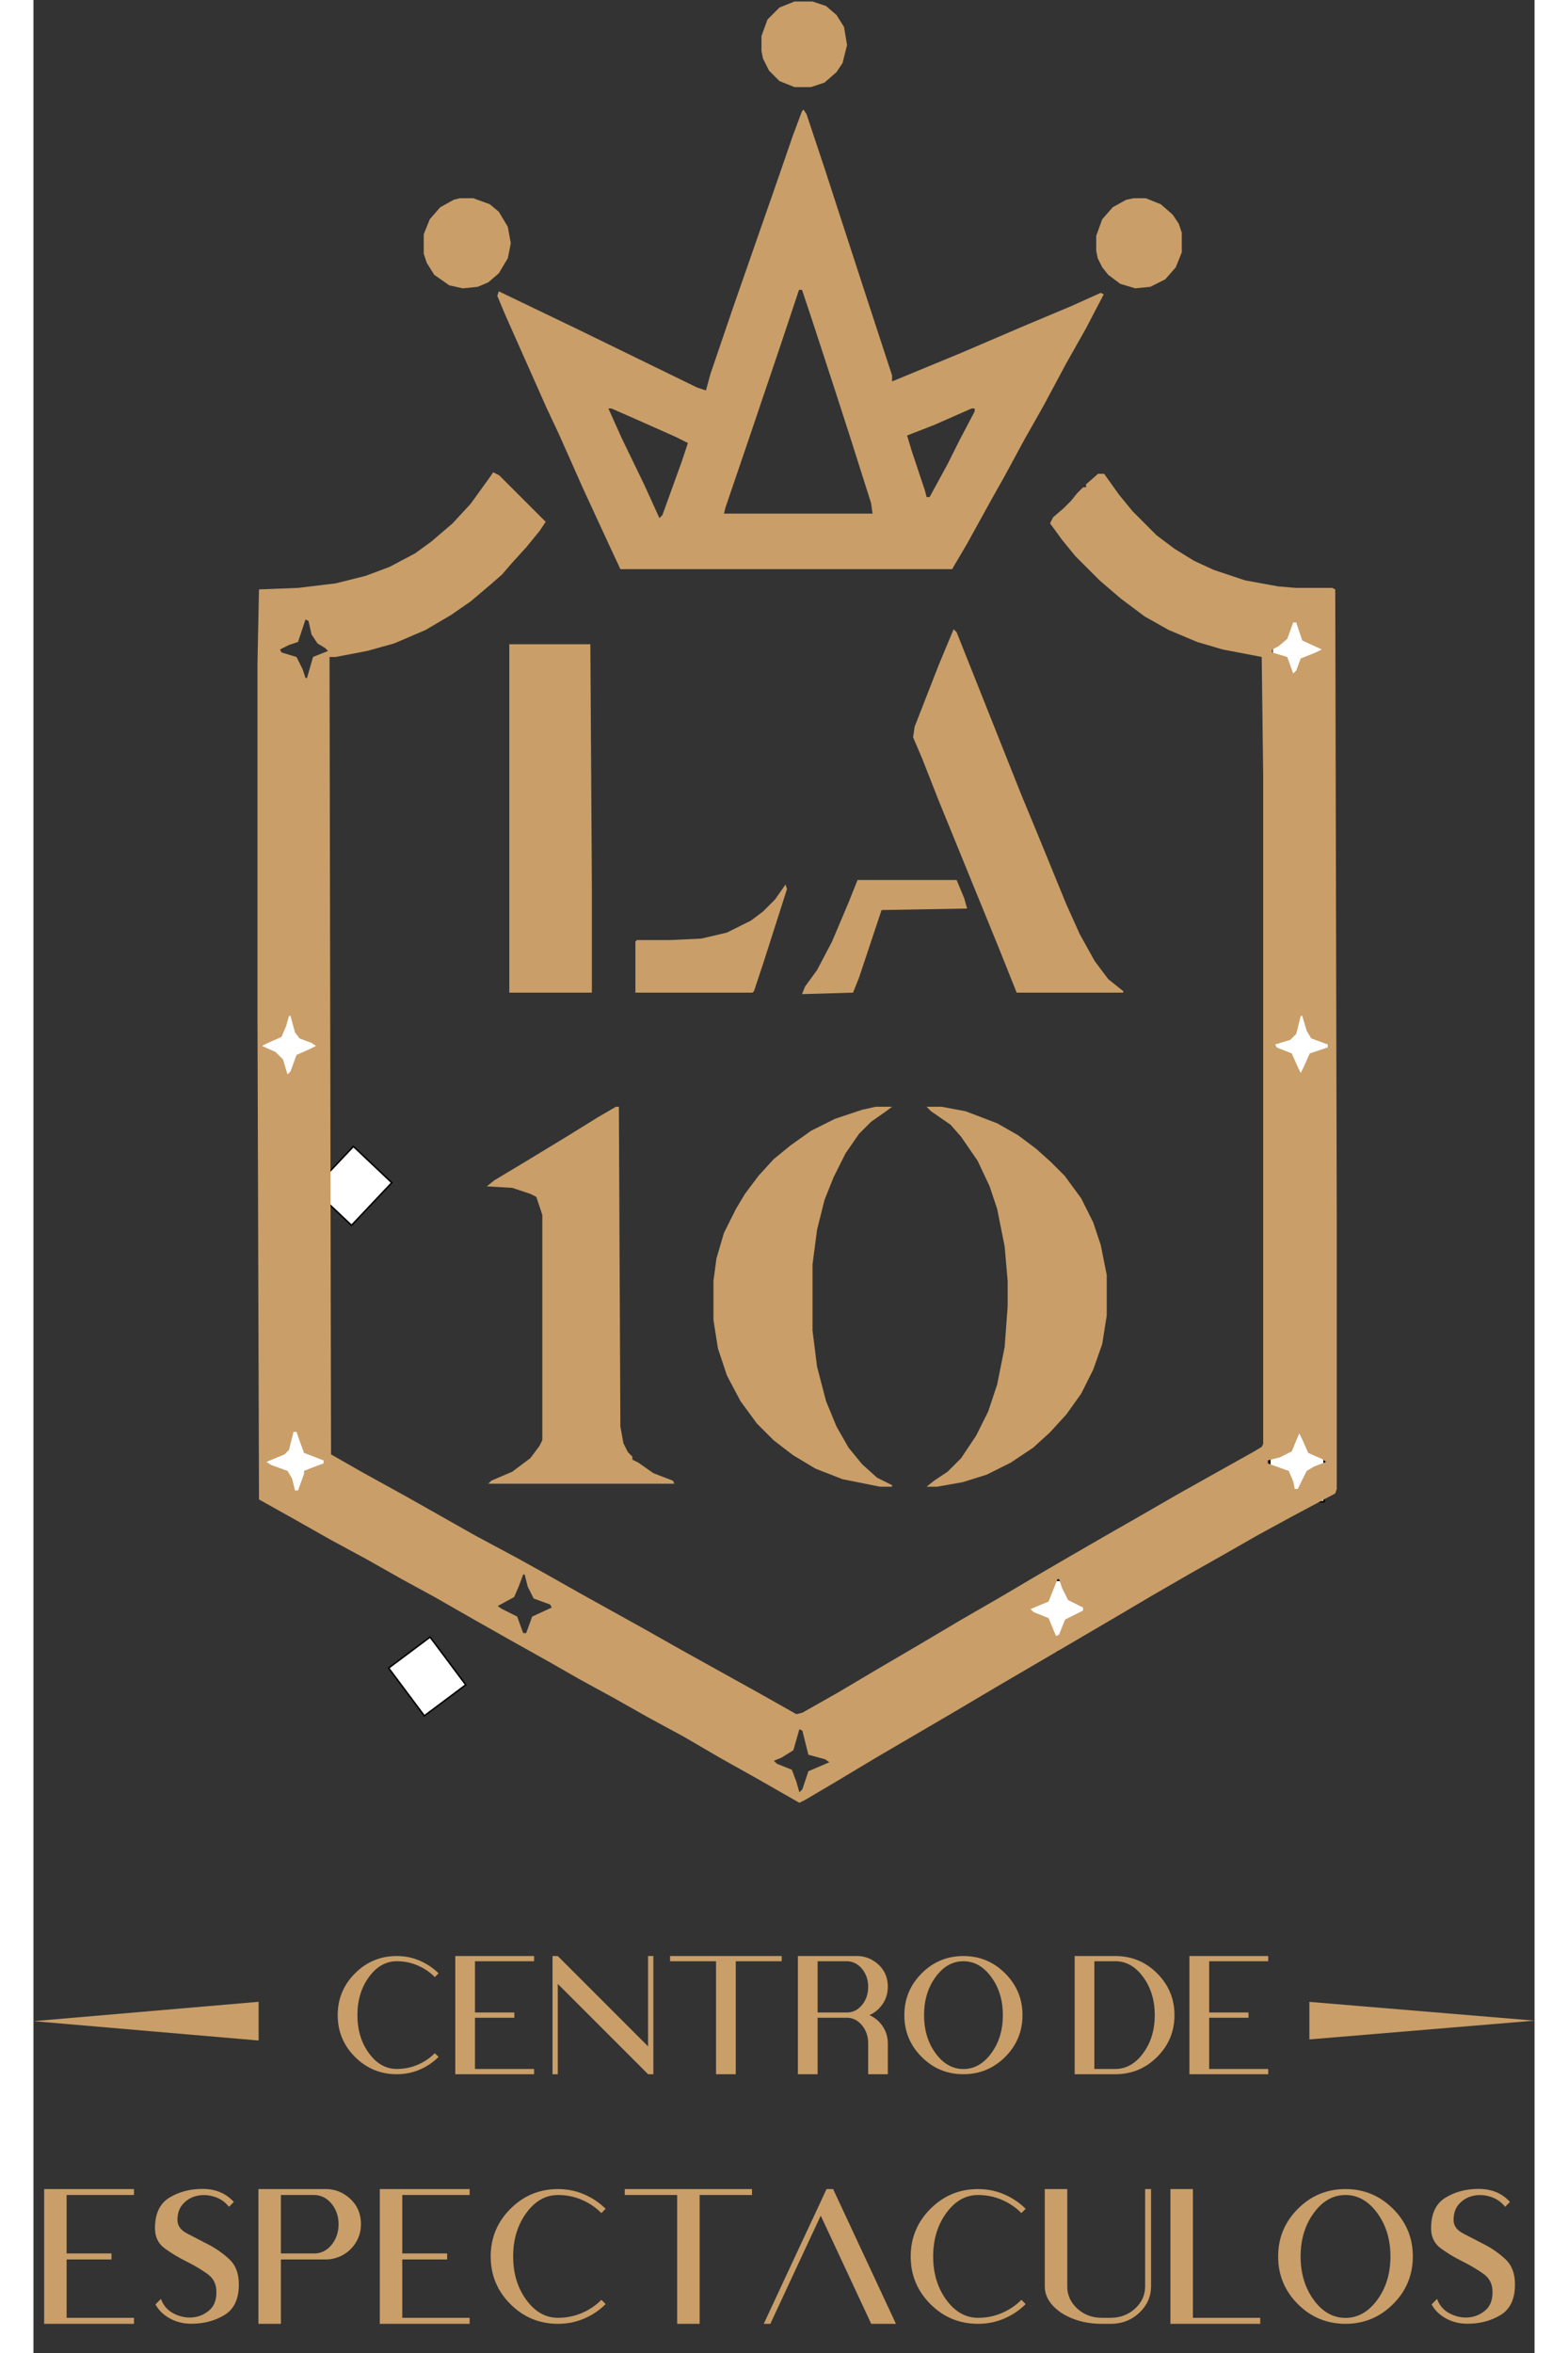 <?xml version="1.0" encoding="utf-8"?>
<svg version="1.1" viewBox="-100 0 1000 1566.868" width="200px" height="300px" xmlns="http://www.w3.org/2000/svg">
  <rect x="-100" y="0" width="1000" height="1566.868" fill="#333333" stroke="none"/>
  <defs>
    <clipPath id="clippath127" transform="">
      <path d="M 0 931.337 L 1369 931.337 L 1369 0 L 0 0 Z" style="fill: none; clip-rule: nonzero;"/>
    </clipPath>
    <clipPath id="clip-1" transform="">
      <path d="M 0 931.337 L 1369 931.337 L 1369 0 L 0 0 Z" style="fill: none; clip-rule: nonzero;"/>
    </clipPath>
  </defs>
  <rect x="725.175" y="400" width="35.918" height="52.536" style="stroke: rgb(0, 0, 0); fill: rgb(255, 255, 255);"/>
  <rect x="725.428" y="672.821" width="39.861" height="50.351" style="stroke: rgb(0, 0, 0); fill: rgb(255, 255, 255);"/>
  <rect x="723.622" y="950.561" width="36.186" height="49.439" style="stroke: rgb(0, 0, 0); fill: rgb(255, 255, 255);"/>
  <path d="M 760.739 1541.21 H 808.332 V 1588.359 H 760.739 V 1541.21 Z" style="stroke: rgb(0, 0, 0); fill: rgb(255, 255, 255);" transform="matrix(1, 0.007, -0.974, 0.993, 1320.844, -483.403)"/>
  <path d="M 569.913 1044.26 H 609.609 V 1078.702 H 569.913 V 1044.26 Z" style="stroke: rgb(0, 0, 0); fill: rgb(255, 255, 255); transform-box: fill-box; transform-origin: 50% 50%;" transform="matrix(0.599, 0.801, -0.801, 0.599, -177.678, 112.312)"/>
  <path d="M 211.251 1049.82 H 246.399 V 1088.855 H 211.251 V 1049.82 Z" style="stroke: rgb(0, 0, 0); fill: rgb(255, 255, 255); transform-box: fill-box; transform-origin: 50% 50%;" transform="matrix(0.727, 0.687, -0.687, 0.727, -0.001, -0)"/>
  <rect x="54.587" y="949.785" width="39.549" height="50.215" style="stroke: rgb(0, 0, 0); fill: rgb(255, 255, 255);" rx="6.671" ry="6.671"/>
  <rect x="51.81" y="675.567" width="37.147" height="42.454" style="stroke: rgb(0, 0, 0); fill: rgb(255, 255, 255);"/>
  <path d="M -96.708 -452.26 H -63.94 V -410.393 H -96.708 V -452.26 Z" style="stroke: rgb(0, 0, 0); fill: rgb(255, 255, 255); transform-box: fill-box; transform-origin: 50% 50%;" transform="matrix(-1, 0, 0, -1, 160.648, 862.653)"/>
  <path d="M 206.242 314.484 L 210.242 316.484 L 241.242 347.484 L 237.242 353.484 L 228.242 364.484 L 218.242 375.484 L 212.242 382.484 L 204.242 389.484 L 191.242 400.484 L 178.242 409.484 L 161.242 419.484 L 140.242 428.484 L 122.242 433.484 L 101.242 437.484 L 97.242 437.484 L 98.242 968.484 L 119.242 980.484 L 148.242 996.484 L 194.242 1022.48 L 222.242 1037.48 L 240.242 1047.48 L 263.242 1060.48 L 308.242 1085.48 L 331.242 1098.48 L 385.242 1128.48 L 408.242 1141.48 L 412.242 1140.48 L 435.242 1127.48 L 462.242 1111.48 L 491.242 1094.48 L 518.242 1078.48 L 544.242 1063.48 L 566.242 1050.48 L 590.242 1036.48 L 616.242 1021.48 L 637.242 1009.48 L 663.242 994.484 L 713.242 966.484 L 718.242 963.484 L 719.242 961.484 L 719.242 517.484 L 718.242 437.484 L 692.242 432.484 L 675.242 427.484 L 656.242 419.484 L 640.242 410.484 L 624.242 398.484 L 610.242 386.484 L 594.242 370.484 L 585.242 359.484 L 577.242 348.484 L 579.242 344.484 L 586.242 338.484 L 591.242 333.484 L 595.242 328.484 L 599.242 324.484 L 601.242 324.484 L 601.242 322.484 L 609.242 315.484 L 613.242 315.484 L 623.242 329.484 L 632.242 340.484 L 648.242 356.484 L 660.242 365.484 L 673.242 373.484 L 686.242 379.484 L 707.242 386.484 L 729.242 390.484 L 741.242 391.484 L 765.242 391.484 L 767.242 392.484 L 768.242 814.484 L 768.242 991.484 L 767.242 994.484 L 737.242 1010.48 L 715.242 1022.48 L 694.242 1034.48 L 671.242 1047.48 L 645.242 1062.48 L 623.242 1075.48 L 594.242 1092.48 L 541.242 1123.48 L 514.242 1139.48 L 461.242 1170.48 L 436.242 1185.48 L 414.242 1198.48 L 410.242 1200.48 L 382.242 1184.48 L 357.242 1170.48 L 333.242 1156.48 L 309.242 1143.48 L 286.242 1130.48 L 264.242 1118.48 L 243.242 1106.48 L 218.242 1092.48 L 195.242 1079.48 L 167.242 1063.48 L 145.242 1051.48 L 122.242 1038.48 L 98.242 1025.48 L 75.242 1012.48 L 50.242 998.484 L 49.242 678.484 L 49.242 441.484 L 50.242 392.484 L 76.242 391.484 L 101.242 388.484 L 121.242 383.484 L 137.242 377.484 L 154.242 368.484 L 165.242 360.484 L 179.242 348.484 L 191.242 335.484 L 204.242 317.484 L 206.242 314.484 Z M 81.242 412.484 L 76.242 427.484 L 70.242 429.484 L 64.242 432.484 L 65.242 434.484 L 75.242 437.484 L 79.242 445.484 L 81.242 451.484 L 82.242 451.484 L 86.242 437.484 L 96.242 433.484 L 94.242 431.484 L 89.242 428.484 L 85.242 422.484 L 83.242 413.484 L 81.242 412.484 Z M 739.242 414.484 L 735.242 425.484 L 729.242 430.484 L 725.242 432.484 L 725.242 434.484 L 735.242 437.484 L 739.242 448.484 L 741.242 446.484 L 744.242 438.484 L 754.242 434.484 L 758.242 432.484 L 745.242 426.484 L 741.242 414.484 L 739.242 414.484 Z M 70.242 676.484 L 68.242 683.484 L 65.242 690.484 L 56.242 694.484 L 52.242 696.484 L 61.242 700.484 L 66.242 705.484 L 69.242 715.484 L 71.242 713.484 L 75.242 702.484 L 84.242 698.484 L 88.242 696.484 L 85.242 694.484 L 77.242 691.484 L 74.242 687.484 L 71.242 676.484 L 70.242 676.484 Z M 744.242 676.484 L 741.242 688.484 L 737.242 692.484 L 727.242 695.484 L 728.242 697.484 L 738.242 701.484 L 742.242 710.484 L 744.242 714.484 L 746.242 710.484 L 750.242 701.484 L 762.242 697.484 L 762.242 695.484 L 751.242 691.484 L 748.242 686.484 L 745.242 676.484 L 744.242 676.484 Z M 73.242 953.484 L 70.242 965.484 L 67.242 968.484 L 55.242 973.484 L 58.242 975.484 L 69.242 979.484 L 72.242 984.484 L 74.242 992.484 L 76.242 992.484 L 80.242 981.484 L 80.242 979.484 L 85.242 977.484 L 93.242 974.484 L 93.242 972.484 L 80.242 967.484 L 76.242 956.484 L 75.242 953.484 L 73.242 953.484 Z M 743.242 954.484 L 738.242 966.484 L 730.242 970.484 L 722.242 972.484 L 722.242 974.484 L 736.242 979.484 L 739.242 986.484 L 740.242 991.484 L 742.242 991.484 L 748.242 979.484 L 753.242 976.484 L 761.242 973.484 L 758.242 971.484 L 749.242 967.484 L 745.242 958.484 L 743.242 954.484 Z M 226.242 1048.48 L 223.242 1056.48 L 220.242 1063.48 L 209.242 1069.48 L 212.242 1071.48 L 222.242 1076.48 L 226.242 1087.48 L 228.242 1087.48 L 232.242 1076.48 L 245.242 1070.48 L 244.242 1068.48 L 233.242 1064.48 L 229.242 1056.48 L 227.242 1048.48 L 226.242 1048.48 Z M 582.242 1051.48 L 576.242 1066.48 L 564.242 1071.48 L 566.242 1073.48 L 576.242 1077.48 L 581.242 1089.48 L 583.242 1088.48 L 587.242 1078.48 L 599.242 1072.48 L 599.242 1070.48 L 589.242 1065.48 L 585.242 1057.48 L 583.242 1051.48 L 582.242 1051.48 Z M 410.242 1151.48 L 406.242 1165.48 L 398.242 1170.48 L 393.242 1172.48 L 395.242 1174.48 L 405.242 1178.48 L 408.242 1186.48 L 410.242 1193.48 L 412.242 1191.48 L 416.242 1179.48 L 430.242 1173.48 L 427.242 1171.48 L 416.242 1168.48 L 412.242 1152.48 L 410.242 1151.48 Z" style="fill: rgb(201, 158, 104); fill-rule: evenodd; paint-order: stroke;"/>
  <path transform="translate(413,73)" d="m0 0 2 3 12 36 13 40 14 43 18 55v4l46-19 42-18 31-13 20-9 2 1-12 23-13 23-15 28-13 23-13 24-9 16-16 29-10 17h-221l-7-15-18-39-16-36-8-17-28-63-5-12 1-3 52 25 80 39 6 2 3-11 15-44 30-86 10-29 6-16zm-3 120-12 36-22 65-15 44-1 4h99l-1-7-13-41-10-31-16-49-7-21zm-127 79 9 20 15 31 10 22 2-2 13-36 4-12-8-4-27-12-16-7zm242 0-25 11-18 7 3 10 9 27 1 4h2l12-22 8-16 10-19v-2z" style="fill: rgb(201, 158, 104);"/>
  <path transform="translate(495,737)" d="m0 0h10l16 3 21 8 14 8 12 9 10 9 9 9 11 15 8 16 5 15 4 20v27l-3 19-6 17-8 16-10 14-11 12-11 10-15 10-16 8-16 5-17 3h-7l5-4 9-6 9-9 10-15 8-16 6-18 5-25 2-27v-17l-2-23-5-25-5-15-8-17-11-16-7-8-13-9z" style="fill: rgb(201, 158, 104);"/>
  <path transform="translate(288,737)" d="m0 0h2l1 213 2 11 3 6 3 3v2l4 2 10 7 13 5 1 2h-124l2-2 14-6 12-9 6-8 2-4v-150l-4-12-4-2-12-4-17-1 5-4 20-12 28-17 21-13z" style="fill: rgb(201, 158, 104);"/>
  <path transform="translate(461,737)" d="m0 0h11l-4 3-10 7-8 8-9 13-8 16-6 15-5 20-3 23v44l3 24 6 23 7 17 8 14 9 11 10 9 10 5v1h-8l-25-5-18-7-15-9-13-10-11-11-11-15-9-17-6-18-3-19v-26l2-15 5-17 8-16 6-10 9-12 10-11 11-9 14-10 16-8 18-6z" style="fill: rgb(201, 158, 104);"/>
  <path transform="translate(217,429)" d="m0 0h54l1 160v72h-55z" style="fill: rgb(201, 158, 104);"/>
  <path transform="translate(513,419)" d="m0 0 2 2 43 108 12 29 18 44 9 20 10 18 9 12 10 8v1h-71l-12-30-40-98-11-28-6-14 1-7 16-41z" style="fill: rgb(201, 158, 104);"/>
  <path transform="translate(401,589)" d="m0 0 1 3-16 50-6 18-1 1h-78v-34l1-1h22l21-1 17-4 16-8 8-6 8-8z" style="fill: rgb(201, 158, 104);"/>
  <path transform="translate(449,586)" d="m0 0h66l5 12 2 7-57 1-15 45-4 10-34 1 2-5 8-11 10-19 11-26z" style="fill: rgb(201, 158, 104);"/>
  <path transform="translate(184,132)" d="m0 0h9l11 4 6 5 6 10 2 11-2 10-6 10-7 6-7 3-10 1-9-2-10-7-5-8-2-6v-13l4-10 7-8 9-5z" style="fill: rgb(201, 158, 104);"/>
  <path transform="translate(633,132)" d="m0 0h8l10 4 8 7 4 6 2 6v13l-4 10-7 8-10 5-10 1-10-3-8-6-4-5-3-6-1-5v-10l4-11 7-8 9-5z" style="fill: rgb(201, 158, 104);"/>
  <path transform="translate(407,1)" d="m0 0h12l9 3 7 6 5 8 2 12-3 12-4 6-8 7-9 3h-11l-10-4-7-7-4-8-1-5v-10l4-11 8-8z" style="fill: rgb(201, 158, 104);"/>
  <path transform="translate(402,588)" d="m0 0" style="fill: rgb(201, 158, 104);"/>
  <path d="M 107.907 1205.214 C 107.907 1195.319 110.462 1186.863 115.573 1179.848 C 120.683 1172.833 126.868 1169.326 134.127 1169.326 C 139.075 1169.326 143.73 1170.27 148.092 1172.158 C 152.454 1174.046 156.247 1176.617 159.469 1179.873 L 161.96 1177.382 C 158.379 1173.834 154.204 1171.027 149.435 1168.96 C 144.666 1166.893 139.564 1165.859 134.127 1165.859 C 123.255 1165.859 113.978 1169.708 106.295 1177.407 C 98.613 1185.105 94.772 1194.375 94.772 1205.214 C 94.772 1216.087 98.613 1225.364 106.295 1233.047 C 113.978 1240.729 123.255 1244.57 134.127 1244.57 C 139.564 1244.57 144.666 1243.545 149.435 1241.494 C 154.204 1239.443 158.379 1236.627 161.96 1233.047 L 159.469 1230.556 C 156.247 1233.811 152.454 1236.375 148.092 1238.247 C 143.73 1240.118 139.075 1241.054 134.127 1241.054 C 126.868 1241.054 120.683 1237.555 115.573 1230.556 C 110.462 1223.558 107.907 1215.11 107.907 1205.214 Z M 186.236 1165.859 L 173.101 1165.859 L 173.101 1244.57 L 186.236 1244.57 L 225.592 1244.57 L 225.592 1241.054 L 186.236 1241.054 L 186.236 1206.972 L 212.457 1206.972 L 212.457 1203.457 L 186.236 1203.457 L 186.236 1169.326 L 225.592 1169.326 L 225.592 1165.859 Z M 237.872 1165.859 L 237.872 1205.214 L 237.872 1244.57 L 241.388 1244.57 L 241.388 1184.414 L 301.544 1244.57 L 305.06 1244.57 L 305.06 1229.531 L 305.06 1165.859 L 301.544 1165.859 L 301.544 1226.015 L 241.388 1165.859 Z M 316.202 1165.859 L 316.202 1169.326 L 346.817 1169.326 L 346.817 1244.57 L 359.952 1244.57 L 359.952 1169.326 L 390.567 1169.326 L 390.567 1165.859 L 353.384 1165.859 Z M 434.158 1169.326 C 434.939 1169.326 435.818 1169.44 436.795 1169.668 L 436.795 1169.668 C 440.017 1170.449 442.719 1172.394 444.9 1175.503 C 447.081 1178.611 448.172 1182.233 448.172 1186.367 C 448.172 1190.566 447.081 1194.228 444.9 1197.353 C 442.719 1200.478 440.017 1202.415 436.795 1203.164 L 436.795 1203.164 C 435.948 1203.359 435.069 1203.457 434.158 1203.457 L 414.48 1203.457 L 414.48 1169.326 Z M 434.158 1206.972 C 435.069 1206.972 435.948 1207.07 436.795 1207.265 C 440.017 1208.047 442.719 1210 444.9 1213.125 C 447.081 1216.25 448.172 1219.879 448.172 1224.013 L 448.172 1234.292 L 448.172 1244.57 L 461.257 1244.57 L 461.257 1224.013 C 461.257 1219.814 460.118 1216.03 457.84 1212.661 C 455.561 1209.292 452.615 1206.81 449.002 1205.214 C 452.615 1203.619 455.561 1201.137 457.84 1197.768 C 460.118 1194.399 461.257 1190.599 461.257 1186.367 C 461.257 1179.108 458.23 1173.427 452.175 1169.326 C 448.725 1167.015 444.9 1165.859 440.701 1165.859 L 401.345 1165.859 L 401.345 1244.57 L 414.48 1244.57 L 414.48 1206.972 Z M 485.398 1205.214 C 485.398 1195.319 487.953 1186.863 493.064 1179.848 C 498.175 1172.833 504.36 1169.326 511.619 1169.326 C 518.845 1169.326 525.03 1172.833 530.173 1179.848 C 535.317 1186.863 537.888 1195.319 537.888 1205.214 C 537.888 1215.143 535.317 1223.606 530.173 1230.605 C 525.03 1237.604 518.845 1241.103 511.619 1241.103 C 504.36 1241.103 498.175 1237.604 493.064 1230.605 C 487.953 1223.606 485.398 1215.143 485.398 1205.214 Z M 550.974 1205.214 C 550.974 1194.375 547.125 1185.105 539.426 1177.407 C 531.728 1169.708 522.459 1165.859 511.619 1165.859 C 500.746 1165.859 491.469 1169.708 483.787 1177.407 C 476.104 1185.105 472.263 1194.375 472.263 1205.214 C 472.263 1216.087 476.104 1225.364 483.787 1233.047 C 491.469 1240.729 500.746 1244.57 511.619 1244.57 C 522.459 1244.57 531.728 1240.729 539.426 1233.047 C 547.125 1225.364 550.974 1216.087 550.974 1205.214 Z M 598.853 1165.859 L 585.718 1165.859 L 585.718 1244.57 L 598.853 1244.57 L 612.818 1244.57 C 623.69 1244.57 632.975 1240.729 640.674 1233.047 C 648.373 1225.364 652.222 1216.087 652.222 1205.214 C 652.222 1194.375 648.373 1185.105 640.674 1177.407 C 632.975 1169.708 623.69 1165.859 612.818 1165.859 Z M 598.853 1241.054 L 598.853 1169.326 L 612.818 1169.326 C 620.044 1169.326 626.229 1172.833 631.372 1179.848 C 636.515 1186.863 639.087 1195.319 639.087 1205.214 C 639.087 1215.11 636.515 1223.558 631.372 1230.556 C 626.229 1237.555 620.044 1241.054 612.818 1241.054 Z M 675.32 1165.859 L 662.186 1165.859 L 662.186 1244.57 L 675.32 1244.57 L 714.676 1244.57 L 714.676 1241.054 L 675.32 1241.054 L 675.32 1206.972 L 701.541 1206.972 L 701.541 1203.457 L 675.32 1203.457 L 675.32 1169.326 L 714.676 1169.326 L 714.676 1165.859 Z" transform="matrix(1, 0, 0, 1, 7.909, 136.664)" style="fill: rgb(201, 158, 104); text-wrap-mode: nowrap;"/>
  <path transform="matrix(1, 0, 0, 1, 7.909, 136.664)" style="fill: rgb(201, 158, 104); text-wrap-mode: nowrap;"/>
  <path d="M -77.908 1457.709 L -92.882 1457.709 L -92.882 1547.44 L -77.908 1547.44 L -33.043 1547.44 L -33.043 1543.432 L -77.908 1543.432 L -77.908 1504.579 L -48.017 1504.579 L -48.017 1500.571 L -77.908 1500.571 L -77.908 1461.662 L -33.043 1461.662 L -33.043 1457.709 Z M -4.075 1478.305 C -4.075 1473.778 -2.786 1470.15 -0.206 1467.423 C 2.373 1464.695 5.481 1462.942 9.117 1462.163 C 12.754 1461.383 16.521 1461.587 20.417 1462.775 C 24.314 1463.962 27.598 1466.207 30.27 1469.51 L 33.498 1466.282 C 28.229 1460.493 21.271 1457.598 12.624 1457.598 C 4.275 1457.598 -3.092 1459.546 -9.474 1463.443 C -15.857 1467.339 -19.049 1474.13 -19.049 1483.816 C -19.049 1489.568 -16.896 1494.021 -12.592 1497.175 C -8.287 1500.33 -3.556 1503.187 1.603 1505.748 C 6.761 1508.308 11.464 1511.082 15.714 1514.069 C 19.962 1517.057 22.013 1521.241 21.864 1526.622 C 21.864 1531.817 20.25 1535.788 17.022 1538.534 C 13.793 1541.28 10.082 1542.829 5.889 1543.182 C 1.695 1543.534 -2.433 1542.681 -6.496 1540.621 C -10.56 1538.562 -13.427 1535.305 -15.097 1530.852 L -18.715 1534.526 C -16.674 1538.311 -13.519 1541.4 -9.252 1543.794 C -4.984 1546.188 -0.179 1547.384 5.165 1547.384 C 13.515 1547.384 20.881 1545.445 27.264 1541.567 C 33.647 1537.689 36.838 1530.889 36.838 1521.167 C 36.838 1513.93 34.704 1508.336 30.437 1504.384 C 26.169 1500.432 21.475 1497.147 16.354 1494.531 C 11.233 1491.915 6.548 1489.494 2.298 1487.267 C -1.951 1485.041 -4.075 1482.053 -4.075 1478.305 Z M 87.273 1461.662 C 88.164 1461.662 89.166 1461.792 90.279 1462.051 L 90.279 1462.051 C 93.953 1462.942 97.033 1465.159 99.519 1468.703 C 102.006 1472.247 103.249 1476.375 103.249 1481.088 C 103.249 1485.875 102.006 1490.05 99.519 1493.613 C 97.033 1497.175 93.953 1499.383 90.279 1500.237 L 90.279 1500.237 C 89.314 1500.459 88.312 1500.571 87.273 1500.571 L 64.841 1500.571 L 64.841 1461.662 Z M 87.273 1504.579 L 94.732 1504.579 C 97.998 1504.579 101.152 1503.911 104.195 1502.575 C 108.314 1500.756 111.673 1497.927 114.27 1494.086 C 116.868 1490.245 118.167 1485.913 118.167 1481.088 C 118.167 1472.813 114.716 1466.337 107.813 1461.662 C 103.88 1459.027 99.519 1457.709 94.732 1457.709 L 49.867 1457.709 L 49.867 1547.44 L 64.841 1547.44 L 64.841 1504.579 Z M 145.699 1457.709 L 130.725 1457.709 L 130.725 1547.44 L 145.699 1547.44 L 190.564 1547.44 L 190.564 1543.432 L 145.699 1543.432 L 145.699 1504.579 L 175.591 1504.579 L 175.591 1500.571 L 145.699 1500.571 L 145.699 1461.662 L 190.564 1461.662 L 190.564 1457.709 Z M 219.568 1502.575 C 219.568 1491.293 222.481 1481.654 228.307 1473.657 C 234.133 1465.66 241.184 1461.662 249.459 1461.662 C 255.1 1461.662 260.406 1462.738 265.379 1464.89 C 270.352 1467.042 274.675 1469.974 278.349 1473.685 L 281.188 1470.846 C 277.106 1466.801 272.346 1463.601 266.91 1461.244 C 261.473 1458.888 255.656 1457.709 249.459 1457.709 C 237.065 1457.709 226.488 1462.098 217.731 1470.874 C 208.973 1479.65 204.594 1490.217 204.594 1502.575 C 204.594 1514.969 208.973 1525.545 217.731 1534.303 C 226.488 1543.061 237.065 1547.44 249.459 1547.44 C 255.656 1547.44 261.473 1546.271 266.91 1543.933 C 272.346 1541.595 277.106 1538.385 281.188 1534.303 L 278.349 1531.464 C 274.675 1535.175 270.352 1538.098 265.379 1540.231 C 260.406 1542.365 255.1 1543.432 249.459 1543.432 C 241.184 1543.432 234.133 1539.443 228.307 1531.464 C 222.481 1523.486 219.568 1513.856 219.568 1502.575 Z M 293.917 1457.709 L 293.917 1461.662 L 328.819 1461.662 L 328.819 1547.44 L 343.792 1547.44 L 343.792 1461.662 L 378.694 1461.662 L 378.694 1457.709 L 336.306 1457.709 Z M 437.17 1502.575 L 458.099 1547.44 L 474.576 1547.44 L 453.646 1502.575 L 432.717 1457.709 L 428.319 1457.709 L 422.307 1470.679 L 407.39 1502.575 L 386.516 1547.44 L 390.913 1547.44 L 411.787 1502.575 L 424.478 1475.411 Z M 499.375 1502.575 C 499.375 1491.293 502.289 1481.654 508.115 1473.657 C 513.941 1465.66 520.992 1461.662 529.267 1461.662 C 534.908 1461.662 540.214 1462.738 545.187 1464.89 C 550.16 1467.042 554.483 1469.974 558.157 1473.685 L 560.996 1470.846 C 556.914 1466.801 552.154 1463.601 546.718 1461.244 C 541.281 1458.888 535.464 1457.709 529.267 1457.709 C 516.873 1457.709 506.296 1462.098 497.539 1470.874 C 488.781 1479.65 484.402 1490.217 484.402 1502.575 C 484.402 1514.969 488.781 1525.545 497.539 1534.303 C 506.296 1543.061 516.873 1547.44 529.267 1547.44 C 535.464 1547.44 541.281 1546.271 546.718 1543.933 C 552.154 1541.595 556.914 1538.385 560.996 1534.303 L 558.157 1531.464 C 554.483 1535.175 550.16 1538.098 545.187 1540.231 C 540.214 1542.365 534.908 1543.432 529.267 1543.432 C 520.992 1543.432 513.941 1539.443 508.115 1531.464 C 502.289 1523.486 499.375 1513.856 499.375 1502.575 Z M 611.633 1543.432 C 605.287 1543.432 599.878 1541.391 595.407 1537.309 C 590.935 1533.227 588.699 1528.292 588.699 1522.502 L 588.699 1457.709 L 573.725 1457.709 L 573.725 1522.502 C 573.725 1526.584 575.08 1530.351 577.789 1533.802 C 580.498 1537.253 584.135 1540.111 588.699 1542.375 C 595.453 1545.751 603.097 1547.44 611.633 1547.44 L 617.589 1547.44 C 625.716 1547.44 632.488 1544.583 637.906 1538.868 C 642.322 1534.229 644.53 1528.774 644.53 1522.502 L 644.53 1457.709 L 640.578 1457.709 L 640.578 1522.502 C 640.578 1528.292 638.333 1533.227 633.843 1537.309 C 629.352 1541.391 623.934 1543.432 617.589 1543.432 Z M 672.403 1457.709 L 657.429 1457.709 L 657.429 1547.44 L 672.403 1547.44 L 717.268 1547.44 L 717.268 1543.432 L 672.403 1543.432 Z M 744.163 1502.575 C 744.163 1491.293 747.077 1481.654 752.903 1473.657 C 758.729 1465.66 765.78 1461.662 774.055 1461.662 C 782.293 1461.662 789.344 1465.66 795.207 1473.657 C 801.071 1481.654 804.002 1491.293 804.002 1502.575 C 804.002 1513.893 801.071 1523.542 795.207 1531.52 C 789.344 1539.499 782.293 1543.488 774.055 1543.488 C 765.78 1543.488 758.729 1539.499 752.903 1531.52 C 747.077 1523.542 744.163 1513.893 744.163 1502.575 Z M 818.92 1502.575 C 818.92 1490.217 814.532 1479.65 805.756 1470.874 C 796.979 1462.098 786.412 1457.709 774.055 1457.709 C 761.661 1457.709 751.084 1462.098 742.327 1470.874 C 733.569 1479.65 729.19 1490.217 729.19 1502.575 C 729.19 1514.969 733.569 1525.545 742.327 1534.303 C 751.084 1543.061 761.661 1547.44 774.055 1547.44 C 786.412 1547.44 796.979 1543.061 805.756 1534.303 C 814.532 1525.545 818.92 1514.969 818.92 1502.575 Z M 846.062 1478.305 C 846.062 1473.778 847.351 1470.15 849.931 1467.423 C 852.51 1464.695 855.618 1462.942 859.254 1462.163 C 862.891 1461.383 866.658 1461.587 870.554 1462.775 C 874.451 1463.962 877.735 1466.207 880.407 1469.51 L 883.635 1466.282 C 878.366 1460.493 871.408 1457.598 862.761 1457.598 C 854.411 1457.598 847.045 1459.546 840.662 1463.443 C 834.28 1467.339 831.088 1474.13 831.088 1483.816 C 831.088 1489.568 833.241 1494.021 837.545 1497.175 C 841.85 1500.33 846.581 1503.187 851.74 1505.748 C 856.898 1508.308 861.601 1511.082 865.85 1514.069 C 870.099 1517.057 872.15 1521.241 872.001 1526.622 C 872.001 1531.817 870.387 1535.788 867.159 1538.534 C 863.93 1541.28 860.219 1542.829 856.026 1543.182 C 851.832 1543.534 847.704 1542.681 843.641 1540.621 C 839.577 1538.562 836.71 1535.305 835.04 1530.852 L 831.422 1534.526 C 833.463 1538.311 836.618 1541.4 840.885 1543.794 C 845.153 1546.188 849.958 1547.384 855.302 1547.384 C 863.652 1547.384 871.018 1545.445 877.401 1541.567 C 883.784 1537.689 886.975 1530.889 886.975 1521.167 C 886.975 1513.93 884.841 1508.336 880.574 1504.384 C 876.306 1500.432 871.612 1497.147 866.491 1494.531 C 861.37 1491.915 856.684 1489.494 852.435 1487.267 C 848.186 1485.041 846.062 1482.053 846.062 1478.305 Z" style="fill: rgb(201, 158, 104); text-wrap-mode: nowrap;"/>
  <g style="clip-path: url(&quot;#clippath127&quot;);" transform="matrix(6.489, 0, 0, 11.131, -889.779, -4466.8)">
    <g transform="translate(275.817 522.177)">
      <path d="M 0 0 L -23.116 1.123 L -23.116 -1.123 Z" style="fill-opacity: 1; fill: rgb(201, 158, 104);"/>
    </g>
  </g>
  <g style="clip-path: url(&quot;#clip-1&quot;); transform-origin: 264.259px 522.177px;" transform="matrix(-6.489, 0, 0, -11.479, -289.259, 823.716)">
    <g transform="translate(275.817 522.177)">
      <path d="M 0 0 L -23.116 1.123 L -23.116 -1.123 Z" style="fill-opacity: 1; fill: rgb(201, 158, 104);"/>
    </g>
  </g>
</svg>